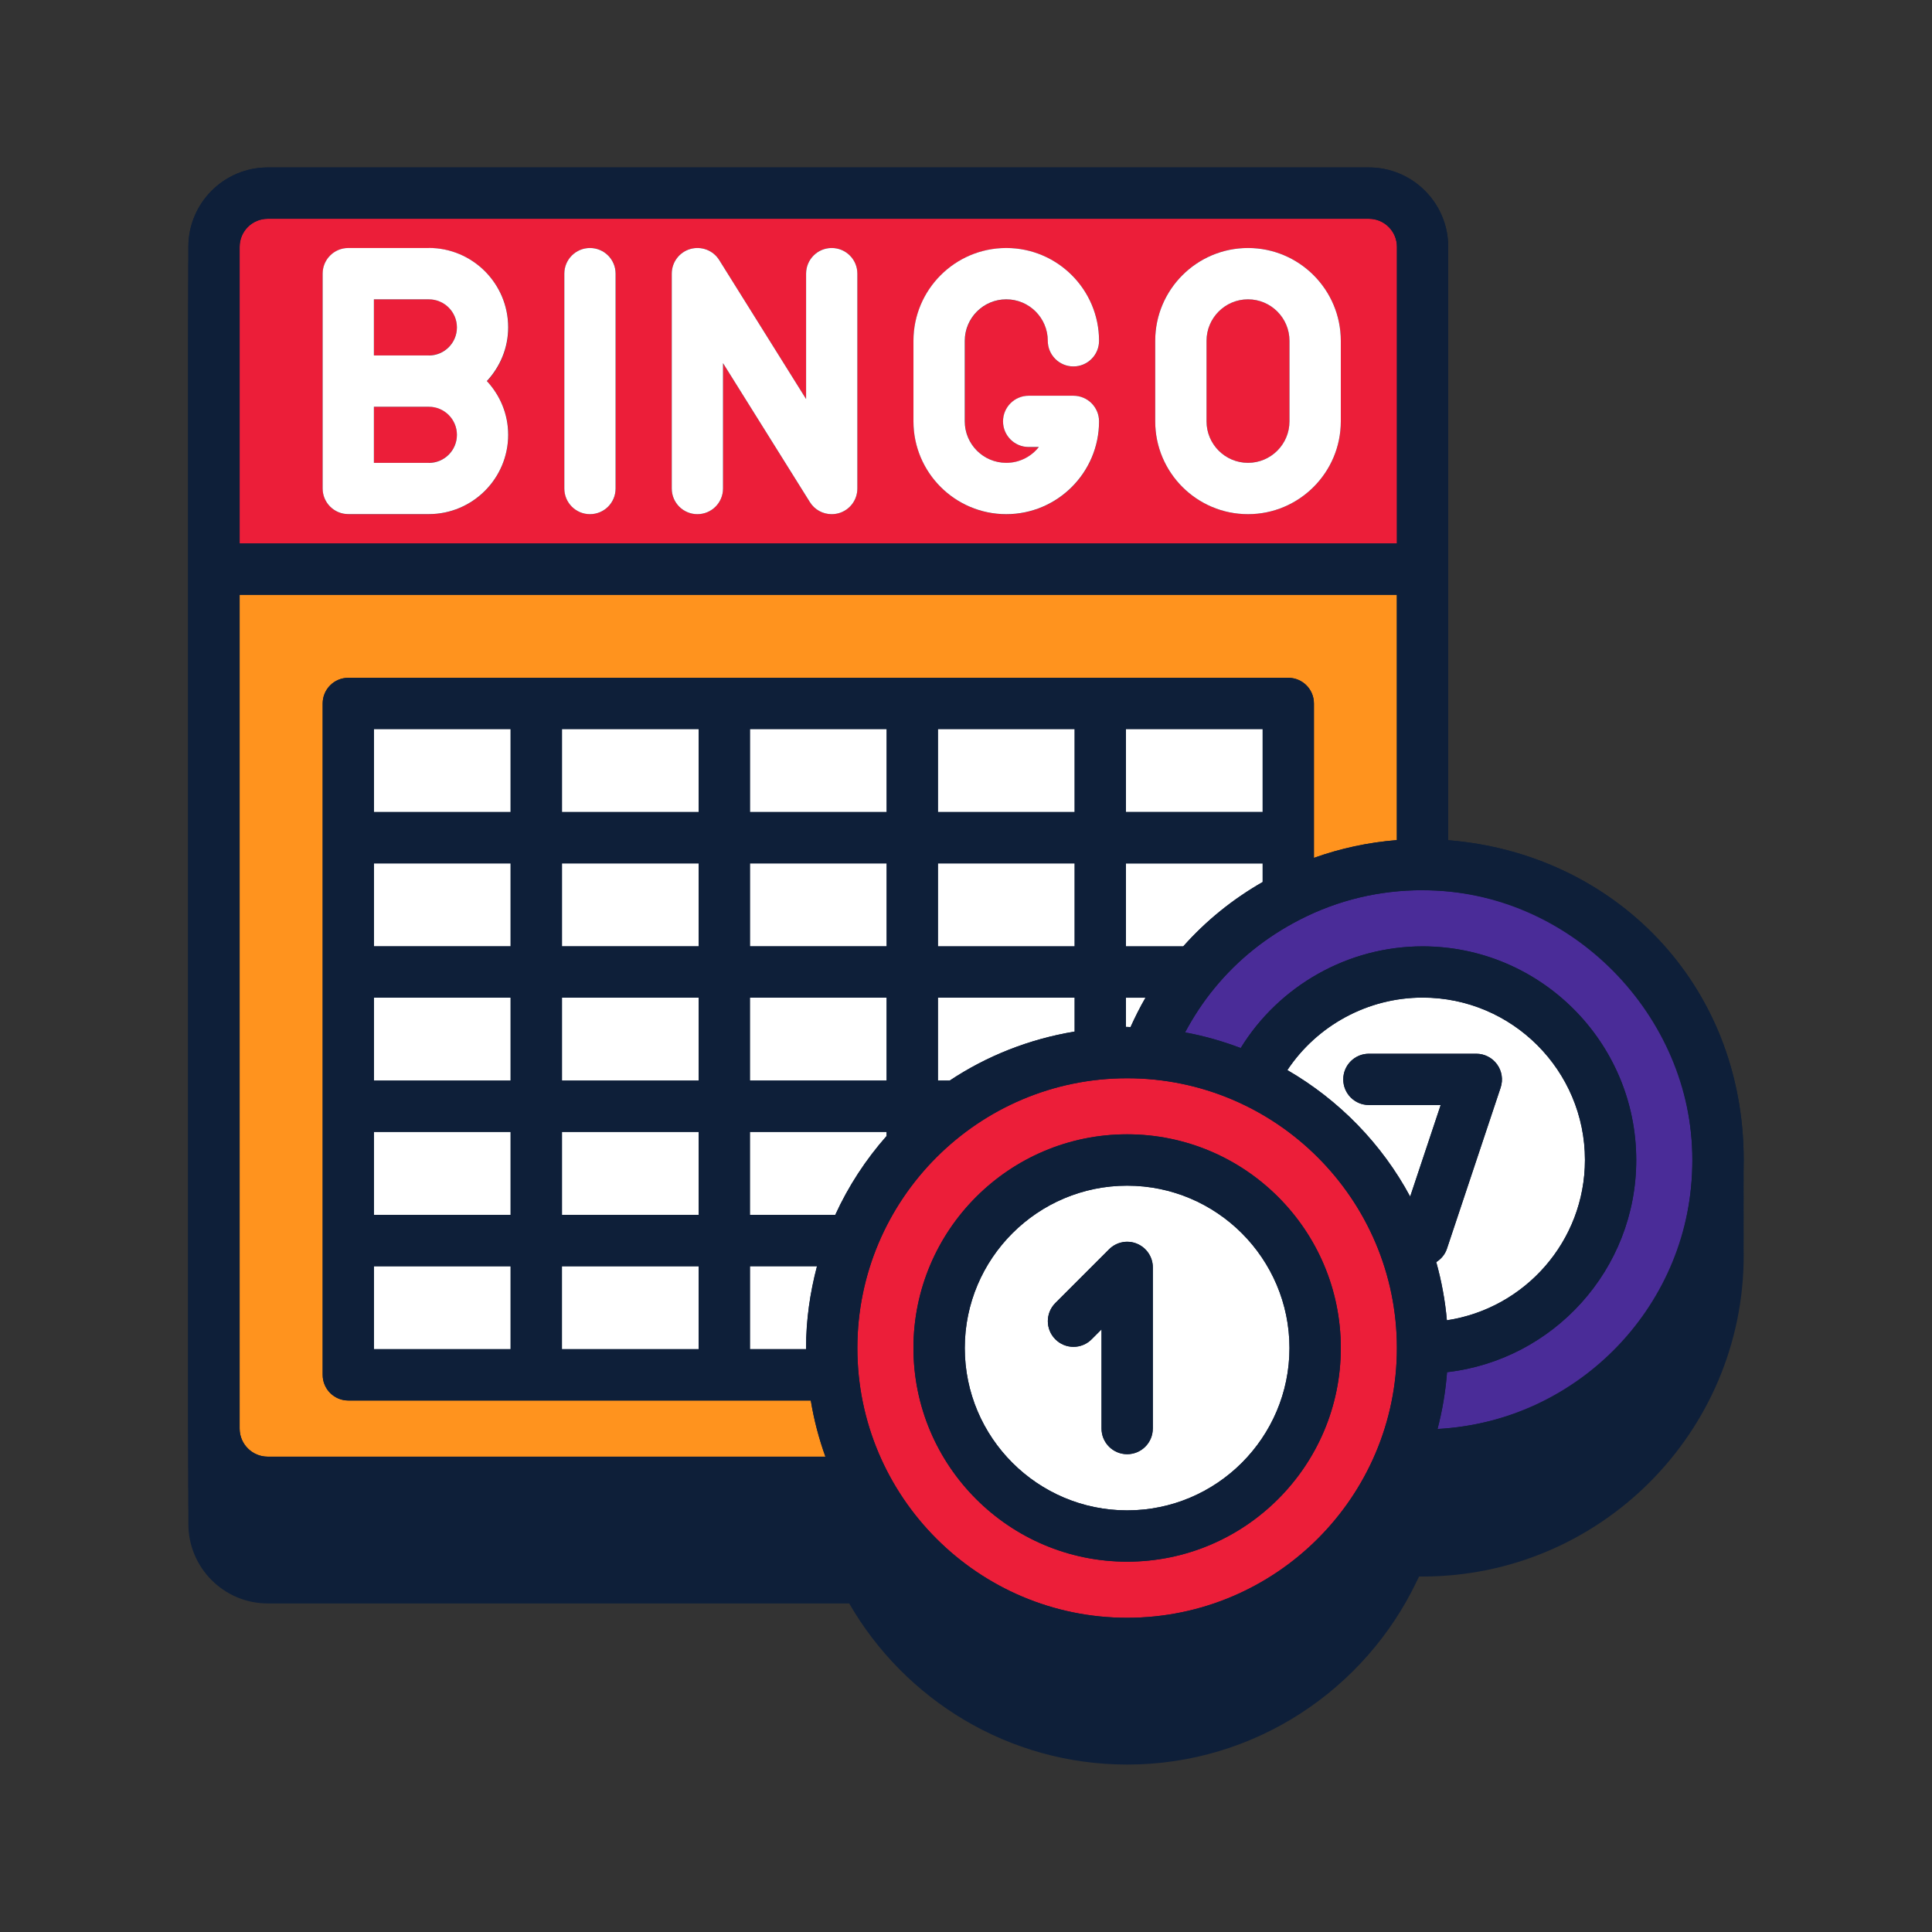 <?xml version="1.0" encoding="UTF-8"?>
<svg id="Layer_2" xmlns="http://www.w3.org/2000/svg" viewBox="0 0 300 300">
  <rect x="0" y="0" width="300" height="300" fill="#333333" stroke="none"/>
  <defs>
    <style>
      .cls-1 {
        fill: #ff931e;
      }

      .cls-2 {
        fill: #0e1f39;
      }

      .cls-3 {
        fill: #ec1e39;
      }

      .cls-4 {
        fill: #fff;
      }

      .cls-5 {
        fill: #4a2c98;
      }
    </style>
  </defs>
  <path class="cls-2" d="M224.88,130.47V38.33c0-6.8-5.53-12.33-12.32-12.33H41.57c-6.8,0-12.32,5.53-12.32,12.33v183.5c0,6.8,5.53,12.33,12.32,12.33h90.29c8.62,14.93,24.72,25.02,43.17,25.02,19.82,0,36.92-11.65,44.95-28.43l.07.03-.07-.03c.12-.26.25-.51.37-.77h.55c27.49,0,49.86-22.36,49.86-49.85s-20.24-47.62-45.88-49.66Z"/>
  <path class="cls-2" d="M224.88,133.43V41.29c0-6.8-5.53-12.33-12.32-12.33H41.57c-6.8,0-12.32,5.53-12.32,12.33v183.5c0,6.8,5.53,12.33,12.32,12.33h90.29c8.62,14.93,24.72,25.02,43.17,25.02,19.82,0,36.92-11.65,44.95-28.43l.07.03-.07-.03c.12-.26.25-.51.37-.77h.55c27.49,0,49.86-22.36,49.86-49.85s-20.24-47.62-45.88-49.66Z"/>
  <path class="cls-2" d="M224.88,136.4V44.26c0-6.8-5.53-12.33-12.32-12.33H41.57c-6.8,0-12.32,5.53-12.32,12.33v183.5c0,6.8,5.53,12.33,12.32,12.33h90.29c8.62,14.93,24.72,25.02,43.17,25.02,19.82,0,36.92-11.65,44.95-28.43l.07.03-.07-.03c.12-.26.25-.51.37-.77h.55c27.49,0,49.86-22.36,49.86-49.85s-20.24-47.62-45.88-49.66Z"/>
  <path class="cls-2" d="M224.88,139.36V47.22c0-6.8-5.53-12.33-12.32-12.33H41.57c-6.8,0-12.32,5.53-12.32,12.33v183.5c0,6.8,5.53,12.33,12.32,12.33h90.29c8.62,14.93,24.72,25.02,43.17,25.02,19.82,0,36.92-11.65,44.95-28.43l.07.03-.07-.03c.12-.26.25-.51.37-.77h.55c27.49,0,49.86-22.36,49.86-49.85s-20.24-47.62-45.88-49.66Z"/>
  <path class="cls-2" d="M224.88,142.33V50.19c0-6.8-5.53-12.33-12.32-12.33H41.57c-6.8,0-12.32,5.53-12.32,12.33v183.5c0,6.8,5.53,12.33,12.32,12.33h90.29c8.62,14.93,24.72,25.02,43.17,25.02,19.82,0,36.92-11.65,44.95-28.43l.07.03-.07-.03c.12-.26.25-.51.37-.77h.55c27.49,0,49.86-22.36,49.86-49.85s-20.24-47.62-45.88-49.66Z"/>
  <path class="cls-2" d="M224.88,145.29V53.15c0-6.8-5.53-12.33-12.32-12.33H41.57c-6.8,0-12.32,5.53-12.32,12.33v183.5c0,6.8,5.53,12.33,12.32,12.33h90.29c8.62,14.93,24.72,25.02,43.17,25.02,19.82,0,36.92-11.65,44.95-28.43l.07.03-.07-.03c.12-.26.25-.51.37-.77h.55c27.49,0,49.86-22.36,49.86-49.85s-20.24-47.62-45.88-49.66Z"/>
  <g>
    <rect class="cls-4" x="145.64" y="113.21" width="21.23" height="12.89"/>
    <rect class="cls-4" x="116.45" y="134.06" width="21.23" height="12.88"/>
    <path class="cls-4" d="M145.64,154.91v12.88h1.83c5.74-3.82,12.32-6.44,19.4-7.61v-5.27h-21.23Z"/>
    <rect class="cls-4" x="116.45" y="154.91" width="21.23" height="12.88"/>
    <path class="cls-4" d="M116.45,196.62v12.88h8.72c0-.06,0-.12,0-.19,0-4.39.63-8.64,1.7-12.7h-10.41Z"/>
    <rect class="cls-4" x="87.26" y="175.76" width="21.23" height="12.89"/>
    <rect class="cls-4" x="116.45" y="113.21" width="21.23" height="12.89"/>
    <polygon class="cls-4" points="166.87 137.66 166.87 134.06 145.64 134.06 145.64 146.95 160.62 146.95 166.87 146.95 166.87 137.66"/>
    <path class="cls-4" d="M196.06,136.96v-2.89h-21.23v12.88h8.9c3.52-3.96,7.65-7.31,12.33-9.99Z"/>
    <path class="cls-3" d="M66.59,46.48h-8.53v8.71h8.53c2.4,0,4.36-1.95,4.36-4.36s-1.96-4.36-4.36-4.36Z"/>
    <path class="cls-3" d="M193.79,46.48c-3.55,0-6.44,2.89-6.44,6.44v12.51c0,3.55,2.89,6.44,6.44,6.44s6.44-2.89,6.44-6.44v-12.51c0-3.55-2.89-6.44-6.44-6.44Z"/>
    <path class="cls-3" d="M66.59,63.16h-8.53v8.71h8.53c2.4,0,4.36-1.95,4.36-4.36s-1.96-4.36-4.36-4.36Z"/>
    <polygon class="cls-4" points="196.06 115.12 196.06 113.21 174.84 113.21 174.84 126.09 196.06 126.09 196.06 115.12"/>
    <path class="cls-3" d="M216.91,38.33c0-2.4-1.95-4.36-4.36-4.36H41.57c-2.4,0-4.36,1.95-4.36,4.36v46.06h179.7v-46.06ZM78.92,67.52c0,6.79-5.53,12.32-12.32,12.32h-12.51c-2.2,0-3.98-1.78-3.98-3.98v-33.36c0-2.2,1.78-3.98,3.98-3.98h12.51c6.8,0,12.33,5.53,12.33,12.33,0,3.23-1.27,6.14-3.31,8.34,2.04,2.2,3.31,5.12,3.31,8.34ZM95.6,75.86c0,2.2-1.78,3.98-3.98,3.98s-3.98-1.78-3.98-3.98v-33.37c0-2.2,1.78-3.98,3.98-3.98s3.98,1.78,3.98,3.98v33.37ZM133.13,75.86c0,1.78-1.18,3.34-2.89,3.83-.36.1-.73.15-1.1.15-1.35,0-2.64-.69-3.38-1.87l-13.49-21.58v19.47c0,2.2-1.78,3.98-3.98,3.98s-3.98-1.78-3.98-3.98v-33.37c0-1.78,1.18-3.34,2.89-3.83,1.71-.48,3.54.21,4.48,1.72l13.49,21.58v-19.47c0-2.2,1.78-3.98,3.98-3.98s3.98,1.78,3.98,3.98v33.37ZM156.26,71.88c2.05,0,3.88-.96,5.06-2.46h-1.58c-2.2,0-3.98-1.78-3.98-3.98s1.78-3.98,3.98-3.98h6.95c2.2,0,3.98,1.78,3.98,3.98,0,7.95-6.46,14.41-14.41,14.41s-14.41-6.47-14.41-14.41v-12.51c0-7.95,6.46-14.41,14.41-14.41s14.41,6.46,14.41,14.41c0,2.2-1.78,3.98-3.98,3.98s-3.98-1.78-3.98-3.98c0-3.55-2.89-6.44-6.44-6.44s-6.44,2.89-6.44,6.44v12.51c0,3.55,2.89,6.44,6.44,6.44ZM208.2,65.43c0,7.95-6.46,14.41-14.41,14.41s-14.41-6.47-14.41-14.41v-12.51c0-7.95,6.46-14.41,14.41-14.41s14.41,6.46,14.41,14.41v12.51Z"/>
    <path class="cls-4" d="M174.84,159.47c.06,0,.12,0,.19,0,.17,0,.34.02.52.03.71-1.56,1.47-3.09,2.33-4.57h-3.04v4.55Z"/>
    <rect class="cls-4" x="87.26" y="196.62" width="21.23" height="12.88"/>
    <path class="cls-1" d="M54.08,217.47c-2.2,0-3.98-1.78-3.98-3.98v-104.26c0-2.2,1.78-3.98,3.98-3.98h29.18s0,0,.01,0,0,0,.01,0h116.76c2.2,0,3.98,1.78,3.98,3.98v23.98c4.13-1.48,8.48-2.41,12.88-2.76v-38.09H37.21v129.47c0,2.4,1.95,4.36,4.36,4.36h86.6c-1.01-2.8-1.78-5.71-2.27-8.72H54.08Z"/>
    <rect class="cls-4" x="58.06" y="154.91" width="21.23" height="12.88"/>
    <path class="cls-3" d="M175.02,167.43c-23.1,0-41.89,18.79-41.89,41.89s18.79,41.89,41.89,41.89,41.89-18.79,41.89-41.89-18.79-41.89-41.89-41.89ZM175.02,242.49c-18.29,0-33.18-14.88-33.18-33.18s14.88-33.18,33.18-33.18,33.18,14.88,33.18,33.18-14.88,33.18-33.18,33.18Z"/>
    <path class="cls-4" d="M175.02,184.11c-13.9,0-25.21,11.31-25.21,25.21s11.31,25.21,25.21,25.21,25.21-11.31,25.21-25.21-11.31-25.21-25.21-25.21ZM179.01,221.83c0,2.2-1.78,3.98-3.98,3.98s-3.98-1.78-3.98-3.98v-15.4l-1.54,1.54c-1.56,1.56-4.08,1.56-5.63,0-1.56-1.55-1.56-4.08,0-5.63l8.34-8.34c1.14-1.14,2.85-1.48,4.34-.87,1.49.62,2.46,2.07,2.46,3.68v25.02Z"/>
    <path class="cls-4" d="M137.67,175.76h-21.23v12.89h13.25c2.05-4.48,4.75-8.6,7.97-12.25v-.63Z"/>
    <rect class="cls-4" x="58.06" y="113.21" width="21.23" height="12.89"/>
    <path class="cls-4" d="M224.68,193.9c-.3.91-.91,1.61-1.66,2.08.81,2.92,1.38,5.93,1.65,9.04,12.12-1.83,21.44-12.28,21.44-24.9,0-13.9-11.31-25.21-25.21-25.21-8.5,0-16.39,4.32-21,11.26,8.03,4.65,14.67,11.45,19.07,19.64l4.74-14.22h-11.15c-2.2,0-3.98-1.78-3.98-3.98s1.78-3.98,3.98-3.98h16.68c1.28,0,2.48.62,3.23,1.66.75,1.04.95,2.37.55,3.59l-8.34,25.02Z"/>
    <path class="cls-5" d="M220.9,138.23c-6.73,0-13.13,1.54-19.03,4.56-5.21,2.67-9.68,6.25-13.29,10.66-1.75,2.13-3.26,4.44-4.56,6.86,2.98.55,5.86,1.37,8.64,2.43,5.97-9.69,16.67-15.79,28.24-15.79,18.29,0,33.18,14.88,33.18,33.18,0,17.01-12.87,31.05-29.38,32.94-.23,3.03-.73,5.97-1.48,8.83,22.02-1.21,39.58-19.46,39.58-41.77s-18.79-41.89-41.89-41.89Z"/>
    <rect class="cls-4" x="58.06" y="196.62" width="21.23" height="12.88"/>
    <rect class="cls-4" x="58.06" y="175.76" width="21.23" height="12.89"/>
    <rect class="cls-4" x="58.06" y="134.06" width="21.23" height="12.88"/>
    <rect class="cls-4" x="87.26" y="154.91" width="21.23" height="12.88"/>
    <rect class="cls-4" x="87.26" y="113.21" width="21.23" height="12.89"/>
    <rect class="cls-4" x="87.26" y="134.06" width="21.23" height="12.88"/>
    <path class="cls-4" d="M129.15,38.51c-2.2,0-3.98,1.78-3.98,3.98v19.47l-13.49-21.58c-.94-1.51-2.77-2.2-4.48-1.72-1.71.49-2.89,2.05-2.89,3.83v33.37c0,2.2,1.78,3.98,3.98,3.98s3.98-1.78,3.98-3.98v-19.47l13.49,21.58c.74,1.19,2.03,1.87,3.38,1.87.37,0,.73-.05,1.1-.15,1.71-.49,2.89-2.05,2.89-3.83v-33.37c0-2.2-1.78-3.98-3.98-3.98Z"/>
    <path class="cls-4" d="M156.26,46.48c3.55,0,6.44,2.89,6.44,6.44,0,2.2,1.78,3.98,3.98,3.98s3.98-1.78,3.98-3.98c0-7.95-6.46-14.41-14.41-14.41s-14.41,6.46-14.41,14.41v12.51c0,7.95,6.46,14.41,14.41,14.41s14.41-6.47,14.41-14.41c0-2.2-1.78-3.98-3.98-3.98h-6.95c-2.2,0-3.98,1.78-3.98,3.98s1.78,3.98,3.98,3.98h1.58c-1.18,1.5-3.01,2.46-5.06,2.46-3.55,0-6.44-2.89-6.44-6.44v-12.51c0-3.55,2.89-6.44,6.44-6.44Z"/>
    <path class="cls-4" d="M193.79,38.51c-7.95,0-14.41,6.46-14.41,14.41v12.51c0,7.95,6.46,14.41,14.41,14.41s14.41-6.47,14.41-14.41v-12.51c0-7.95-6.46-14.41-14.41-14.41ZM200.23,65.43c0,3.55-2.89,6.44-6.44,6.44s-6.44-2.89-6.44-6.44v-12.51c0-3.55,2.89-6.44,6.44-6.44s6.44,2.89,6.44,6.44v12.51Z"/>
    <path class="cls-4" d="M66.59,38.51h-12.51c-2.2,0-3.98,1.78-3.98,3.98v33.36c0,2.2,1.78,3.98,3.98,3.98h12.51c6.79,0,12.32-5.53,12.32-12.32,0-3.23-1.27-6.14-3.31-8.34,2.04-2.2,3.31-5.11,3.31-8.34,0-6.8-5.53-12.33-12.33-12.33ZM66.59,71.87h-8.53v-8.71h8.53c2.4,0,4.36,1.95,4.36,4.36s-1.95,4.36-4.36,4.36ZM66.59,55.19h-8.53v-8.71h8.53c2.4,0,4.36,1.95,4.36,4.36s-1.95,4.36-4.36,4.36Z"/>
    <path class="cls-4" d="M91.61,38.51c-2.2,0-3.98,1.78-3.98,3.98v33.37c0,2.2,1.78,3.98,3.98,3.98s3.98-1.78,3.98-3.98v-33.37c0-2.2-1.78-3.98-3.98-3.98Z"/>
    <path class="cls-2" d="M175.02,176.14c-18.29,0-33.18,14.88-33.18,33.18s14.88,33.18,33.18,33.18,33.18-14.88,33.18-33.18-14.88-33.18-33.18-33.18ZM175.02,234.53c-13.9,0-25.21-11.31-25.21-25.21s11.31-25.21,25.21-25.21,25.21,11.31,25.21,25.21-11.31,25.21-25.21,25.21Z"/>
    <path class="cls-2" d="M224.88,130.47V38.33c0-6.8-5.53-12.33-12.32-12.33H41.57c-6.8,0-12.32,5.53-12.32,12.33v183.5c0,6.8,5.53,12.33,12.32,12.33h90.29c8.62,14.93,24.72,25.02,43.17,25.02,19.82,0,36.92-11.65,44.95-28.43l.07.03-.07-.03c.12-.26.25-.51.37-.77h.55c27.49,0,49.86-22.36,49.86-49.85s-20.24-47.62-45.88-49.66ZM37.21,38.33c0-2.4,1.95-4.36,4.36-4.36h170.99c2.4,0,4.36,1.95,4.36,4.36v46.06H37.21v-46.06ZM41.57,226.19c-2.4,0-4.36-1.95-4.36-4.36V92.36h179.7v38.09c-4.41.35-8.75,1.28-12.88,2.76v-23.98c0-2.2-1.78-3.98-3.98-3.98h-116.76s0,0-.01,0,0,0-.01,0h-29.18c-2.2,0-3.98,1.78-3.98,3.98v104.26c0,2.2,1.78,3.98,3.98,3.98h71.81c.5,3.01,1.26,5.92,2.27,8.72H41.57ZM174.84,146.95v-12.88h21.23v2.89c-4.68,2.68-8.81,6.03-12.33,9.99h-8.9ZM177.87,154.91c-.86,1.48-1.62,3.01-2.33,4.57-.17,0-.34-.03-.52-.03-.06,0-.12,0-.19,0v-4.55h3.04ZM174.84,126.09v-12.89h21.23v12.89h-21.23ZM160.62,146.95h-14.98v-12.88h21.23v12.88h-6.25ZM166.87,154.91v5.27c-7.07,1.17-13.65,3.79-19.4,7.61h-1.83v-12.88h21.23ZM145.64,126.09v-12.89h21.23v12.89h-21.23ZM116.45,146.95v-12.88h21.23v12.88h-21.23ZM137.67,154.91v12.88h-21.23v-12.88h21.23ZM116.45,126.09v-12.89h21.23v12.89h-21.23ZM125.17,209.5h-8.72v-12.88h10.41c-1.07,4.06-1.7,8.3-1.7,12.7,0,.06,0,.12,0,.19ZM87.26,188.65v-12.89h21.23v12.89h-21.23ZM108.48,196.62v12.88h-21.23v-12.88h21.23ZM87.26,167.8v-12.88h21.23v12.88h-21.23ZM87.26,146.95v-12.88h21.23v12.88h-21.23ZM87.26,126.09v-12.89h21.23v12.89h-21.23ZM58.06,188.65v-12.89h21.23v12.89h-21.23ZM79.29,196.62v12.88h-21.23v-12.88h21.23ZM58.06,167.8v-12.88h21.23v12.88h-21.23ZM58.06,146.95v-12.88h21.23v12.88h-21.23ZM58.06,126.09v-12.89h21.23v12.89h-21.23ZM129.7,188.65h-13.25v-12.89h21.23v.63c-3.22,3.65-5.92,7.77-7.97,12.25ZM175.02,251.21c-23.1,0-41.89-18.79-41.89-41.89s18.79-41.89,41.89-41.89,41.89,18.79,41.89,41.89-18.79,41.89-41.89,41.89ZM232.47,165.28c-.75-1.04-1.95-1.66-3.23-1.66h-16.68c-2.2,0-3.98,1.78-3.98,3.98s1.78,3.98,3.98,3.98h11.15l-4.74,14.22c-4.4-8.19-11.04-14.99-19.07-19.64,4.61-6.94,12.5-11.26,21-11.26,13.9,0,25.21,11.31,25.21,25.21,0,12.62-9.33,23.07-21.44,24.9-.27-3.11-.84-6.12-1.65-9.04.75-.47,1.36-1.18,1.66-2.08l8.34-25.02c.4-1.22.2-2.55-.55-3.59ZM223.21,221.9c.75-2.86,1.25-5.8,1.48-8.83,16.51-1.89,29.38-15.93,29.38-32.94,0-18.29-14.88-33.18-33.18-33.18-11.57,0-22.27,6.1-28.24,15.79-2.77-1.05-5.66-1.88-8.64-2.43,1.3-2.42,2.8-4.73,4.56-6.86,3.61-4.41,8.08-7.99,13.29-10.66,5.9-3.03,12.3-4.56,19.03-4.56,23.1,0,41.89,18.79,41.89,41.89s-17.56,40.56-39.58,41.77Z"/>
    <path class="cls-2" d="M176.55,193.12c-1.49-.62-3.2-.28-4.34.87l-8.34,8.34c-1.55,1.56-1.55,4.08,0,5.63,1.55,1.56,4.08,1.56,5.63,0l1.54-1.54v15.4c0,2.2,1.78,3.98,3.98,3.98s3.98-1.78,3.98-3.98v-25.02c0-1.61-.97-3.07-2.46-3.68Z"/>
  </g>
</svg>